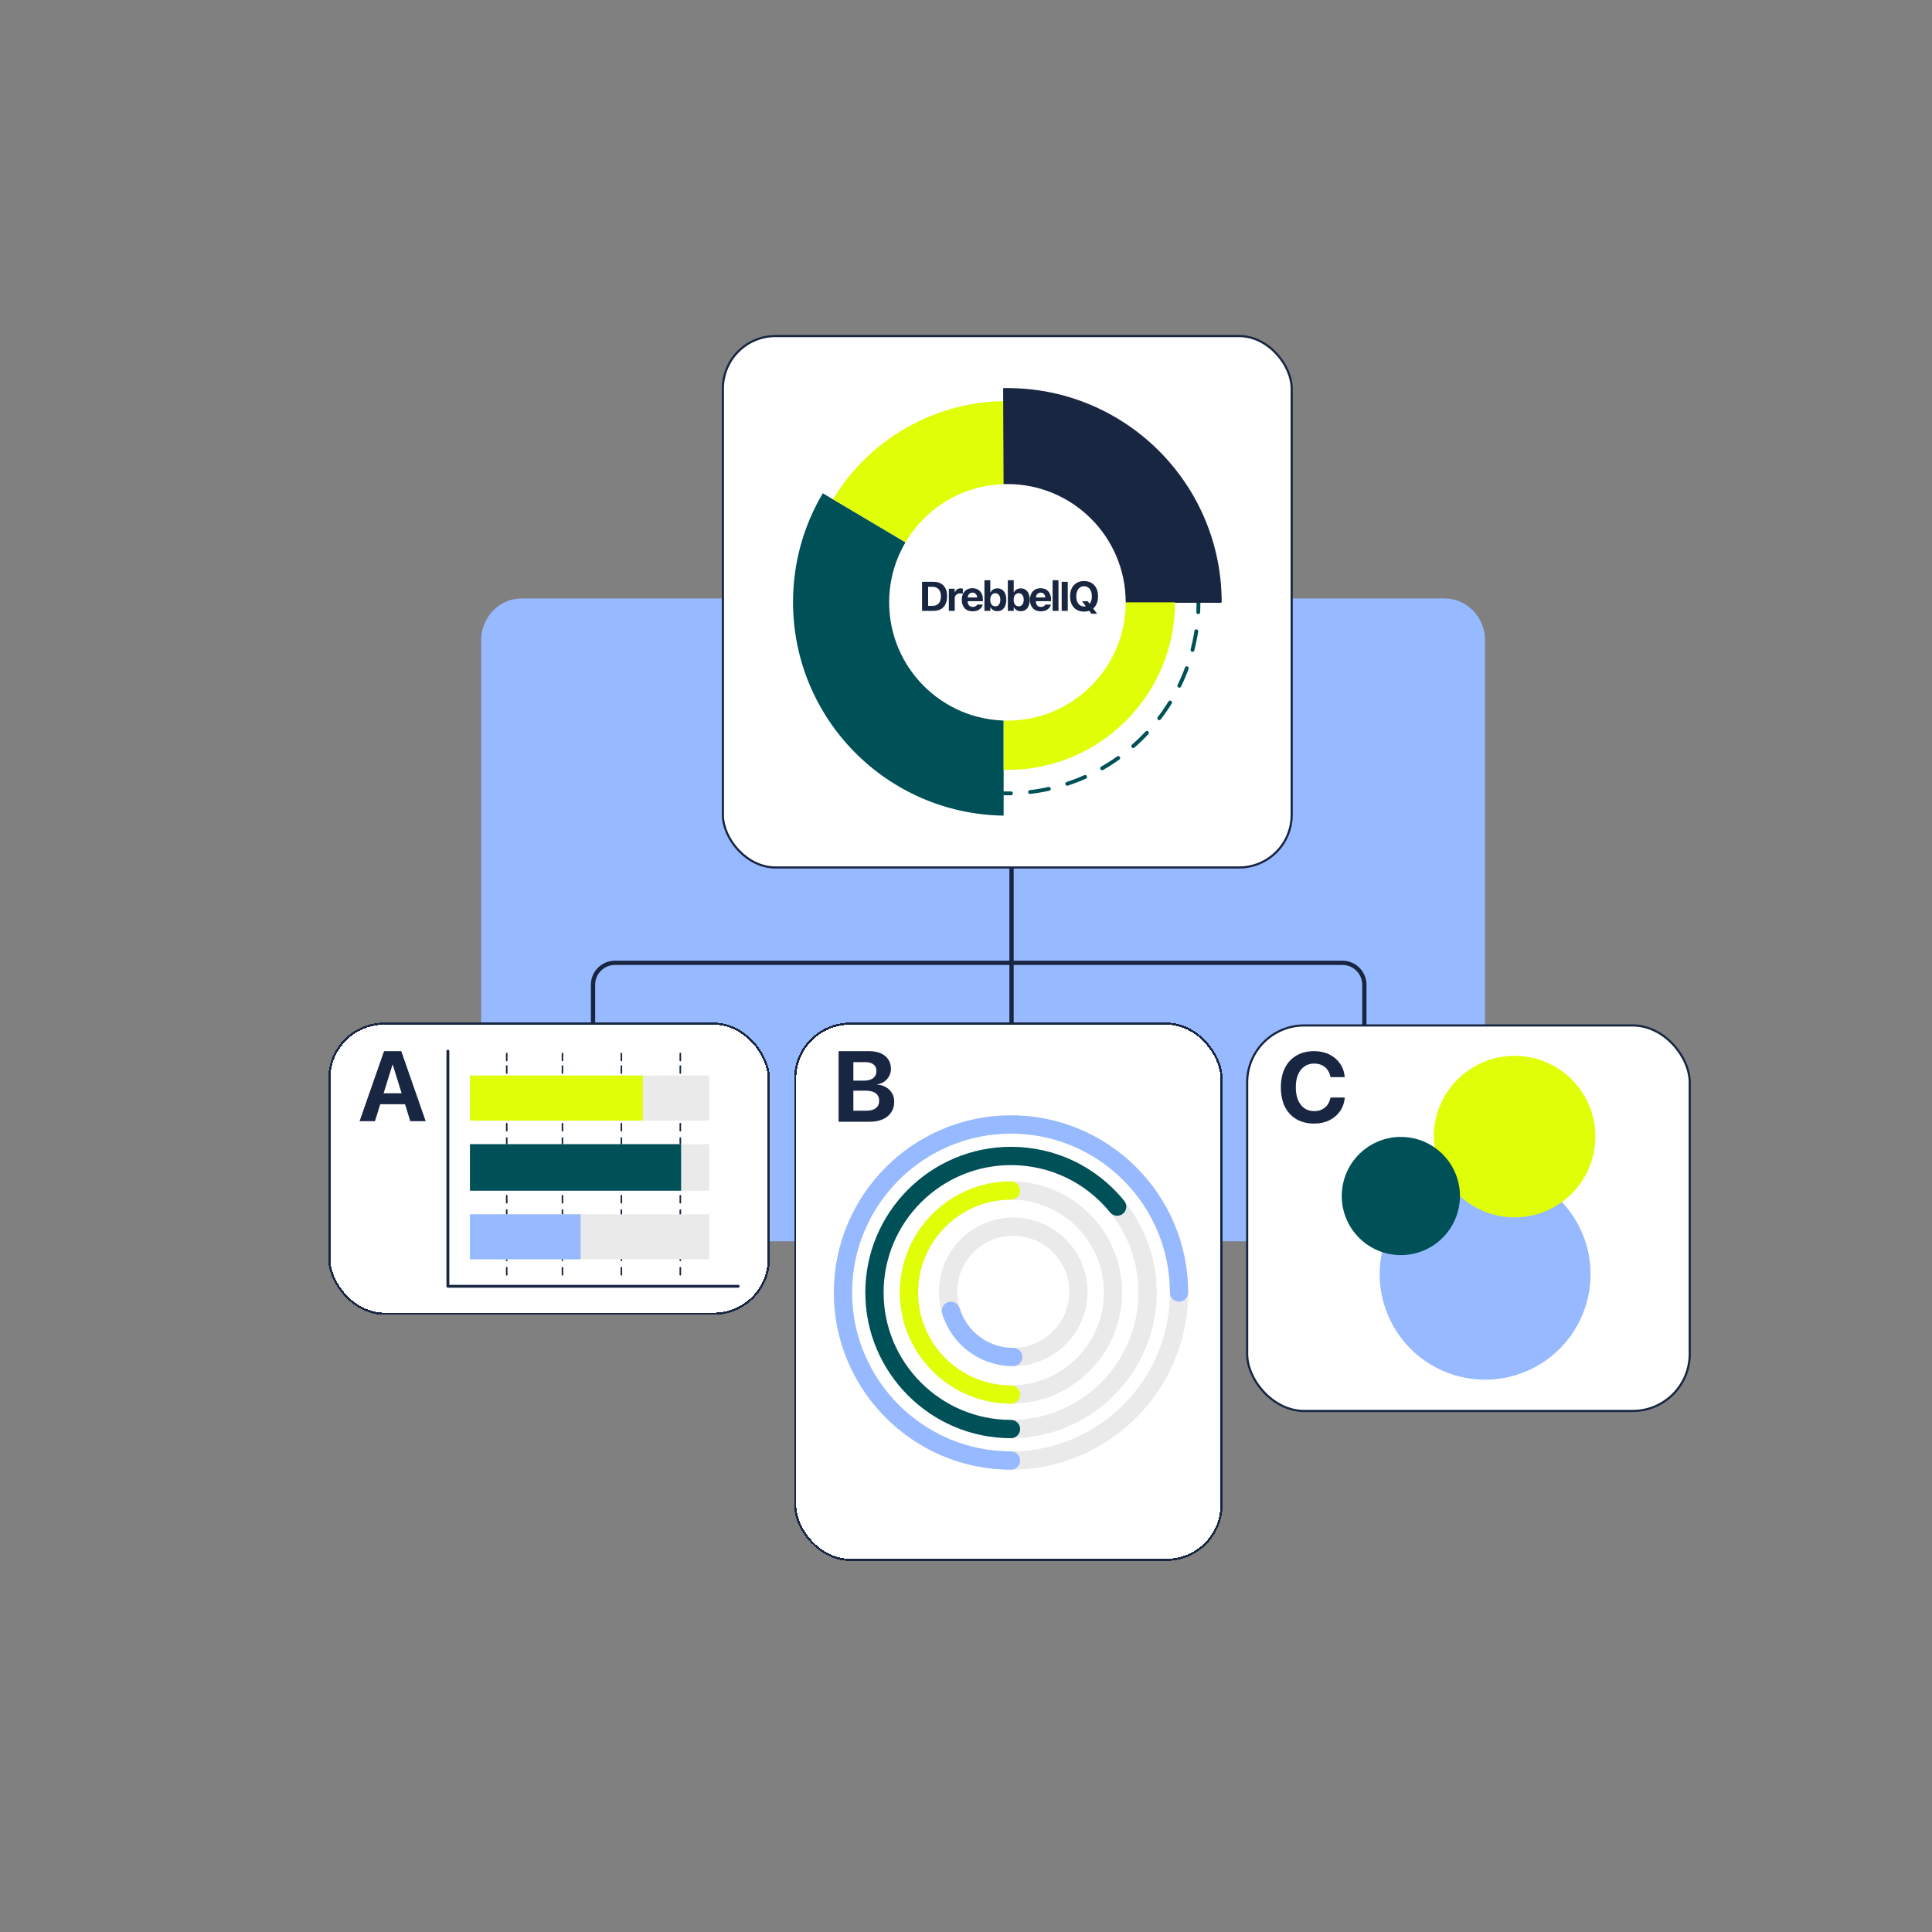 <?xml version="1.0" encoding="UTF-8"?>
<svg id="_02_Let_AI_make_the_tough_calls" data-name="02_Let AI make
 the tough calls" xmlns="http://www.w3.org/2000/svg" viewBox="0 0 1920 1920">
  <rect x="0" y="0" width="1920" height="1920" fill="#808080" stroke="none"/>
  <defs>
    <style>
      .cls-1, .cls-2 {
        fill: #182641;
      }

      .cls-3 {
        stroke-miterlimit: 10;
        stroke-width: 2.13px;
      }

      .cls-3, .cls-4, .cls-5, .cls-2 {
        stroke: #182641;
      }

      .cls-3, .cls-6 {
        fill: #fff;
      }

      .cls-7 {
        fill: #eaeaea;
      }

      .cls-8 {
        fill: #97b9ff;
      }

      .cls-4 {
        stroke-width: 4.25px;
      }

      .cls-4, .cls-5 {
        fill: none;
      }

      .cls-9 {
        fill: #97b9ff;
      }

      .cls-10 {
        fill: #e0fe07;
      }

      .cls-11 {
        fill: #005057;
      }

      .cls-12 {
        fill: #e0fe07;
      }

      .cls-5 {
        stroke-linecap: round;
        stroke-linejoin: round;
        stroke-width: 2.83px;
      }

      .cls-13 {
        fill: #182641;
      }
    </style>
  </defs>
  <g id="v04-3" data-name="v04">
    <path class="cls-9" d="M1435.65,594.75h-917.3c-22.18,0-40.16,18.59-40.16,41.53v555.74c0,22.93,17.98,41.53,40.16,41.53h917.3c22.18,0,40.16-18.59,40.16-41.52v-555.74c0-22.93-17.98-41.53-40.16-41.53Z"/>
    <path class="cls-4" d="M589.34,1031.33v-52.68c0-12.05,9.77-21.81,21.81-21.81h394.11M1005.26,956.84v120.5-328.64,208.14ZM1005.26,956.84h328.81c12.05,0,21.81,9.77,21.81,21.81v108.55"/>
    <rect class="cls-3" x="718.41" y="333.97" width="565.24" height="528.11" rx="52.22" ry="52.22"/>
    <path class="cls-11" d="M1001.01,790.34c-5.13,0-10.33-.21-15.44-.63-1.05-.08-1.83-1-1.74-2.04.08-1.05,1.01-1.79,2.04-1.74,6.23.52,12.51.69,18.79.58,1.01-.1,1.91.81,1.93,1.87.02,1.04-.82,1.91-1.86,1.95-1.24.03-2.48.03-3.72.03h0Z"/>
    <path class="cls-11" d="M1023.62,789.01c-.95,0-1.77-.71-1.88-1.68-.13-1.04.63-1.98,1.67-2.1,6.18-.72,12.42-1.78,18.53-3.14,1-.22,2.03.42,2.27,1.45.22,1.03-.42,2.04-1.45,2.27-6.24,1.38-12.59,2.45-18.9,3.19h-.23v.02Z"/>
    <path class="cls-8" d="M966.9,787.27c-.11,0-.22,0-.34-.03-6.29-1.14-12.58-2.62-18.67-4.39-1.01-.29-1.59-1.35-1.31-2.35.29-1.01,1.35-1.58,2.35-1.3,5.98,1.73,12.13,3.18,18.29,4.29,1.03.2,1.72,1.17,1.53,2.2-.16.91-.96,1.56-1.86,1.56l.02.02Z"/>
    <path class="cls-11" d="M1060.65,780.82c-.8,0-1.54-.52-1.8-1.3-.34-1,.21-2.08,1.21-2.4,5.93-1.96,11.84-4.23,17.53-6.77.95-.44,2.08,0,2.51.96.43.96,0,2.09-.96,2.51-5.82,2.59-11.84,4.9-17.89,6.92-.19.06-.4.1-.59.1v-.02Z"/>
    <path class="cls-8" d="M930.46,776.73c-.24,0-.48-.05-.71-.15-5.9-2.36-11.77-5.08-17.42-8.04-.93-.48-1.29-1.64-.8-2.57.48-.92,1.64-1.29,2.55-.81,5.54,2.89,11.28,5.55,17.07,7.88.96.39,1.45,1.5,1.06,2.46-.29.74-1.01,1.19-1.77,1.19l.02.03Z"/>
    <path class="cls-11" d="M1095.29,765.41c-.66,0-1.3-.34-1.66-.95-.52-.91-.21-2.08.71-2.59,5.4-3.09,10.73-6.5,15.83-10.13.85-.61,2.05-.4,2.66.44.61.85.42,2.04-.45,2.65-5.19,3.71-10.61,7.19-16.15,10.34-.29.16-.63.26-.94.26v-.02Z"/>
    <path class="cls-8" d="M896.85,759.14c-.35,0-.72-.1-1.05-.32-5.34-3.51-10.53-7.32-15.47-11.34-.82-.66-.93-1.87-.27-2.67.66-.82,1.85-.93,2.67-.27,4.84,3.92,9.94,7.67,15.17,11.11.87.58,1.13,1.75.55,2.64-.37.55-.96.85-1.59.85Z"/>
    <path class="cls-11" d="M1126.16,743.39c-.53,0-1.06-.23-1.43-.64-.69-.79-.61-1.98.18-2.67,4.68-4.1,9.23-8.49,13.51-13.08.71-.77,1.92-.82,2.69-.1.77.72.81,1.91.1,2.69-4.36,4.68-9,9.15-13.77,13.33-.35.32-.8.47-1.26.47h-.02Z"/>
    <path class="cls-8" d="M867.42,735.24c-.48,0-.96-.18-1.34-.55-4.54-4.49-8.88-9.26-12.92-14.17-.67-.8-.54-2.01.26-2.67.82-.66,2.01-.55,2.67.26,3.96,4.79,8.22,9.47,12.67,13.9.74.74.76,1.95,0,2.69-.37.37-.87.56-1.35.56v-.02Z"/>
    <path class="cls-11" d="M1152.07,715.69c-.4,0-.81-.13-1.16-.39-.84-.63-1-1.83-.35-2.65,3.78-4.95,7.37-10.17,10.66-15.49.55-.9,1.72-1.17,2.61-.63.88.55,1.17,1.72.61,2.61-3.35,5.44-7.02,10.74-10.88,15.79-.37.48-.93.74-1.51.74l.02.02Z"/>
    <path class="cls-8" d="M843.29,705.98c-.61,0-1.21-.29-1.58-.84-3.56-5.29-6.87-10.84-9.86-16.44-.5-.92-.15-2.07.79-2.57.93-.5,2.07-.14,2.57.79,2.93,5.5,6.18,10.92,9.67,16.12.58.87.35,2.06-.52,2.64-.32.21-.69.32-1.06.32l-.02-.02Z"/>
    <path class="cls-11" d="M1171.98,683.41c-.27,0-.56-.06-.82-.19-.95-.45-1.34-1.59-.89-2.54,2.74-5.6,5.21-11.42,7.37-17.29.35-.98,1.45-1.5,2.44-1.13.98.35,1.5,1.45,1.13,2.44-2.2,5.98-4.73,11.92-7.51,17.64-.32.68-1.01,1.06-1.71,1.06h-.02Z"/>
    <path class="cls-8" d="M825.45,672.51c-.74,0-1.45-.43-1.76-1.17-2.41-5.9-4.55-11.98-6.37-18.09-.31-1.01.27-2.06,1.29-2.36,1-.29,2.06.27,2.37,1.29,1.77,5.98,3.88,11.95,6.24,17.73.4.96-.06,2.09-1.03,2.48-.24.1-.48.14-.72.14h-.02Z"/>
    <path class="cls-11" d="M1185.07,647.82c-.16,0-.32-.02-.48-.06-1.01-.26-1.62-1.3-1.36-2.32,1.54-6.05,2.81-12.26,3.75-18.42.16-1.03,1.12-1.72,2.15-1.59,1.04.16,1.75,1.13,1.59,2.17-.95,6.29-2.24,12.63-3.83,18.8-.22.85-.99,1.43-1.83,1.43l.02-.02Z"/>
    <path class="cls-8" d="M814.67,636.16c-.9,0-1.69-.63-1.87-1.54-1.19-6.24-2.08-12.63-2.64-18.98-.1-1.05.67-1.96,1.72-2.06,1.04.02,1.96.68,2.06,1.72.54,6.22,1.41,12.48,2.59,18.61.2,1.03-.48,2.03-1.51,2.22-.13.03-.24.03-.35.03Z"/>
    <path class="cls-11" d="M1190.77,610.33h-.1c-1.04-.05-1.85-.95-1.8-1.99.16-3.18.24-6.37.24-9.59s-.08-6.13-.22-9.22c-.24-5.1-.71-10.23-1.35-15.25-.13-1.05.59-1.99,1.64-2.12,1.05-.08,2,.6,2.13,1.64.66,5.13,1.13,10.36,1.38,15.55.14,3.15.22,6.29.22,9.41s-.08,6.53-.24,9.78c-.05,1.01-.89,1.8-1.9,1.8v-.02Z"/>
    <path class="cls-8" d="M811.31,598.38h-.02c-1.05,0-1.88-.87-1.88-1.91.07-6.39.45-12.82,1.16-19.14.11-1.05,1.08-1.75,2.09-1.69,1.05.11,1.81,1.06,1.68,2.09-.68,6.19-1.06,12.5-1.13,18.75,0,1.05-.85,1.88-1.9,1.88v.02Z"/>
    <path class="cls-8" d="M815.48,560.69c-.13,0-.27,0-.4-.05-1.03-.23-1.69-1.22-1.46-2.25,1.34-6.22,2.99-12.47,4.94-18.53.32-1,1.4-1.54,2.4-1.22,1,.32,1.54,1.4,1.22,2.38-1.91,5.95-3.54,12.06-4.84,18.16-.19.9-.98,1.5-1.85,1.5v.02Z"/>
    <path class="cls-8" d="M1186.04,557.25c-.87,0-1.64-.6-1.85-1.46-1.42-6.1-3.17-12.18-5.18-18.06-.34-1,.2-2.07,1.19-2.41.98-.34,2.07.19,2.41,1.19,2.06,6.02,3.83,12.21,5.27,18.43.24,1.01-.4,2.04-1.41,2.28-.15.03-.29.05-.44.05v-.02Z"/>
    <path class="cls-8" d="M827.09,524.6c-.25,0-.51-.05-.75-.16-.96-.42-1.4-1.54-.98-2.51,2.54-5.82,5.42-11.6,8.54-17.16.52-.92,1.67-1.25,2.59-.72.91.51,1.24,1.67.72,2.59-3.07,5.47-5.89,11.13-8.38,16.82-.3.71-1.01,1.14-1.74,1.14Z"/>
    <path class="cls-8" d="M1173.78,521.37c-.72,0-1.4-.42-1.72-1.11-2.62-5.69-5.54-11.29-8.69-16.66-.53-.9-.22-2.07.68-2.61.91-.51,2.08-.23,2.6.68,3.22,5.47,6.19,11.19,8.86,17,.44.95.02,2.07-.93,2.53-.26.11-.53.18-.79.18h-.02Z"/>
    <path class="cls-11" d="M997.4,596.92v213.63c-115.87-1.59-209.3-95.96-209.3-212.21,0-39.49,10.79-76.48,29.61-108.12l179.69,106.7Z"/>
    <path class="cls-10" d="M997.4,398.66v198.14l-169.56-100.69c34.53-57.34,97.97-96.46,169.56-97.45Z"/>
    <path class="cls-2" d="M1213.59,598.57c0-117.3-95.11-212.39-212.41-212.39-.69,0-3.07.05-3.76.05l.85,212.33h215.32v.02Z"/>
    <path class="cls-10" d="M1167.7,598.58h-170.28v166.54c.98.02,2.8,0,3.76,0,91.97,0,166.52-74.55,166.52-166.52v-.02Z"/>
    <path class="cls-6" d="M1001.17,716.14c64.92,0,117.54-52.63,117.54-117.54s-52.62-117.54-117.54-117.54-117.54,52.63-117.54,117.54,52.62,117.54,117.54,117.54Z"/>
    <path class="cls-1" d="M916.32,607.06v-28.85h11.36c2.87,0,5.3.56,7.32,1.68,2.01,1.11,3.55,2.72,4.62,4.84,1.06,2.12,1.6,4.69,1.6,7.7v.04c0,3.11-.53,5.74-1.6,7.92-1.05,2.17-2.59,3.83-4.6,4.98-2.01,1.13-4.46,1.7-7.34,1.7h-11.36ZM922.36,602.08h4.36c1.79,0,3.3-.37,4.54-1.1,1.24-.73,2.18-1.81,2.82-3.22.65-1.43.98-3.16.98-5.2v-.04c0-1.99-.33-3.67-1-5.06-.65-1.4-1.61-2.46-2.86-3.18-1.24-.73-2.73-1.1-4.48-1.1h-4.36v18.89ZM942.96,607.06v-22.01h5.84v3.42h.36c.36-1.2,1.02-2.13,1.98-2.78.96-.67,2.15-1,3.58-1,.4,0,.79.03,1.16.08.39.05.72.12,1.02.2v5.1c-.44-.11-.89-.19-1.34-.24-.44-.07-.89-.1-1.34-.1-1.11,0-2.07.21-2.88.62-.82.4-1.44.97-1.88,1.72-.44.75-.66,1.64-.66,2.68v12.32h-5.84ZM966.58,607.52c-2.23,0-4.14-.46-5.76-1.38-1.6-.93-2.83-2.25-3.7-3.96-.87-1.71-1.3-3.74-1.3-6.1v-.02c0-2.33.43-4.36,1.28-6.08.87-1.72,2.08-3.05,3.66-4,1.59-.95,3.45-1.42,5.58-1.42s4,.46,5.56,1.38c1.56.92,2.76,2.21,3.6,3.86s1.26,3.59,1.26,5.82v1.82h-18.01v-3.66h15.21l-2.74,3.46v-2.34c0-1.32-.21-2.42-.62-3.3-.4-.88-.96-1.54-1.68-1.98-.71-.45-1.53-.68-2.48-.68s-1.77.23-2.5.7c-.72.45-1.29,1.13-1.72,2.02-.41.88-.62,1.96-.62,3.24v2.36c0,1.24.21,2.3.62,3.18.42.88,1,1.55,1.76,2.02.76.47,1.67.7,2.72.7.85,0,1.58-.13,2.18-.38.6-.25,1.08-.55,1.44-.88.37-.35.63-.66.76-.94l.06-.12h5.44l-.04.2c-.17.69-.49,1.42-.94,2.18-.45.75-1.08,1.45-1.88,2.1-.79.65-1.78,1.19-2.96,1.6-1.17.4-2.57.6-4.18.6ZM991.12,607.4c-1.04,0-1.99-.15-2.84-.44-.85-.31-1.6-.74-2.24-1.3-.62-.56-1.13-1.23-1.52-2.02h-.36v3.42h-5.84v-30.43h5.84v11.94h.36c.37-.81.88-1.51,1.52-2.08.65-.57,1.41-1.01,2.26-1.32.87-.32,1.8-.48,2.82-.48,1.85,0,3.44.45,4.77,1.36,1.34.91,2.36,2.21,3.08,3.9.72,1.69,1.08,3.72,1.08,6.08v.04c0,2.35-.37,4.36-1.1,6.06-.72,1.69-1.75,3-3.08,3.92-1.34.91-2.92,1.36-4.76,1.36ZM989.12,602.56c1.04,0,1.93-.26,2.66-.78.75-.52,1.32-1.27,1.72-2.24.41-.97.62-2.13.62-3.48v-.04c0-1.35-.21-2.5-.62-3.46-.4-.97-.97-1.72-1.72-2.24-.73-.53-1.62-.8-2.66-.8s-1.9.27-2.66.8c-.74.52-1.32,1.27-1.74,2.24-.41.96-.62,2.12-.62,3.48v.04c0,1.33.2,2.49.6,3.46.42.97.99,1.72,1.74,2.24.76.52,1.65.78,2.68.78ZM1014.38,607.4c-1.04,0-1.99-.15-2.84-.44-.85-.31-1.6-.74-2.24-1.3-.63-.56-1.13-1.23-1.52-2.02h-.36v3.42h-5.84v-30.43h5.84v11.94h.36c.37-.81.88-1.51,1.52-2.08.65-.57,1.41-1.01,2.26-1.32.87-.32,1.8-.48,2.82-.48,1.85,0,3.44.45,4.78,1.36,1.33.91,2.36,2.21,3.08,3.9.72,1.69,1.08,3.72,1.08,6.08v.04c0,2.35-.37,4.36-1.1,6.06-.72,1.69-1.74,3-3.08,3.92-1.33.91-2.92,1.36-4.76,1.36ZM1012.37,602.56c1.04,0,1.93-.26,2.66-.78.74-.52,1.32-1.27,1.72-2.24.41-.97.62-2.13.62-3.48v-.04c0-1.35-.21-2.5-.62-3.46-.4-.97-.97-1.72-1.72-2.24-.74-.53-1.62-.8-2.66-.8s-1.9.27-2.66.8c-.75.52-1.33,1.27-1.74,2.24-.42.96-.62,2.12-.62,3.48v.04c0,1.33.2,2.49.6,3.46.41.97.99,1.72,1.74,2.24.76.52,1.66.78,2.68.78ZM1034.32,607.52c-2.23,0-4.15-.46-5.76-1.38-1.6-.93-2.83-2.25-3.7-3.96-.87-1.71-1.3-3.74-1.3-6.1v-.02c0-2.33.43-4.36,1.28-6.08.87-1.72,2.08-3.05,3.66-4,1.58-.95,3.44-1.42,5.58-1.42s4,.46,5.56,1.38c1.56.92,2.76,2.21,3.6,3.86.84,1.65,1.26,3.59,1.26,5.82v1.82h-18.01v-3.66h15.21l-2.74,3.46v-2.34c0-1.32-.21-2.42-.62-3.3-.4-.88-.96-1.54-1.68-1.98-.71-.45-1.53-.68-2.48-.68s-1.77.23-2.5.7c-.72.45-1.29,1.13-1.72,2.02-.42.88-.62,1.96-.62,3.24v2.36c0,1.24.21,2.3.62,3.18.41.88,1,1.55,1.76,2.02.76.47,1.66.7,2.72.7.85,0,1.58-.13,2.18-.38.6-.25,1.08-.55,1.44-.88.37-.35.63-.66.76-.94l.06-.12h5.44l-.04.2c-.17.69-.49,1.42-.94,2.18-.45.75-1.08,1.45-1.88,2.1-.79.65-1.78,1.19-2.96,1.6-1.17.4-2.57.6-4.18.6ZM1046.06,607.06v-30.43h5.84v30.43h-5.84ZM1055.1,607.06v-28.85h6.03v28.85h-6.03ZM1077.34,607.8c-2.85,0-5.32-.61-7.4-1.84-2.08-1.24-3.68-2.99-4.82-5.26-1.12-2.27-1.68-4.95-1.68-8.06v-.04c0-3.12.57-5.8,1.7-8.06,1.15-2.27,2.76-4.01,4.84-5.24,2.08-1.23,4.53-1.84,7.36-1.84s5.29.61,7.36,1.84c2.08,1.23,3.68,2.97,4.82,5.24,1.13,2.27,1.7,4.95,1.7,8.06v.04c0,3.11-.57,5.79-1.7,8.06-1.12,2.27-2.72,4.02-4.8,5.26-2.08,1.23-4.54,1.84-7.38,1.84ZM1077.34,602.68c1.56,0,2.92-.41,4.08-1.24,1.16-.83,2.05-1.99,2.68-3.5.64-1.51.96-3.27.96-5.3v-.04c0-2.04-.32-3.81-.96-5.3-.63-1.51-1.52-2.67-2.68-3.48-1.16-.83-2.52-1.24-4.08-1.24s-2.92.41-4.08,1.24c-1.16.81-2.06,1.97-2.7,3.48-.64,1.49-.96,3.26-.96,5.3v.04c0,2.03.32,3.79.94,5.3.64,1.51,1.53,2.67,2.68,3.5,1.16.83,2.53,1.24,4.12,1.24ZM1084.66,609.92l-9.27-12.36h5.62l9.27,12.36h-5.62Z"/>
    <rect class="cls-3" x="790.24" y="1017.31" width="423.67" height="532.86" rx="54.6" ry="54.6" shape-rendering="crispEdges"/>
    <rect class="cls-3" x="1239.41" y="1019.07" width="439.82" height="383.14" rx="56.68" ry="56.68"/>
    <g>
      <path class="cls-9" d="M1576.07,1297.01c16.95-55.33-14.16-113.91-69.48-130.86-55.33-16.95-113.91,14.16-130.86,69.48-16.95,55.33,14.16,113.91,69.48,130.86,55.32,16.95,113.91-14.16,130.86-69.48Z"/>
      <path class="cls-12" d="M1558.31,1189.73c33.24-29.34,36.41-80.07,7.08-113.32-29.34-33.25-80.07-36.42-113.32-7.08-33.25,29.34-36.42,80.07-7.08,113.32,29.34,33.24,80.07,36.41,113.32,7.08Z"/>
      <path class="cls-11" d="M1388.49,1247.2c32.37,2.02,60.25-22.58,62.27-54.95,2.02-32.37-22.58-60.25-54.95-62.27s-60.25,22.58-62.27,54.95c-2.02,32.37,22.58,60.25,54.95,62.27Z"/>
    </g>
    <rect class="cls-3" x="327.26" y="1017.31" width="436.77" height="288.27" rx="54.6" ry="54.6" shape-rendering="crispEdges"/>
    <path class="cls-13" d="M558.96,1267.64c-.44,0-.78-.31-.78-.7v-7.17c0-.39.35-.7.78-.7s.78.31.78.7v7.17c0,.39-.35.7-.78.7ZM558.96,1253.32c-.44,0-.78-.31-.78-.7v-7.16c0-.39.35-.7.78-.7s.78.31.78.7v7.16c0,.39-.35.7-.78.7ZM558.96,1239c-.44,0-.78-.31-.78-.7v-7.16c0-.39.35-.7.78-.7s.78.31.78.7v7.16c0,.39-.35.7-.78.7ZM558.96,1224.69c-.44,0-.78-.31-.78-.7v-7.16c0-.39.35-.7.78-.7s.78.31.78.7v7.16c0,.39-.35.7-.78.7ZM558.96,1210.36c-.44,0-.78-.31-.78-.7v-7.15c0-.39.35-.7.78-.7s.78.31.78.7v7.15c0,.39-.35.7-.78.7ZM558.96,1196.05c-.44,0-.78-.31-.78-.7v-7.16c0-.39.35-.7.78-.7s.78.31.78.7v7.16c0,.39-.35.7-.78.7ZM558.96,1181.73c-.44,0-.78-.31-.78-.7v-7.16c0-.39.35-.7.78-.7s.78.31.78.7v7.16c0,.39-.35.7-.78.7ZM558.96,1167.41c-.44,0-.78-.31-.78-.7v-7.17c0-.39.35-.7.78-.7s.78.31.78.7v7.17c0,.39-.35.7-.78.7ZM558.96,1153.09c-.44,0-.78-.31-.78-.7v-7.16c0-.39.35-.7.78-.7s.78.31.78.7v7.16c0,.39-.35.7-.78.7ZM558.96,1138.77c-.44,0-.78-.31-.78-.7v-7.16c0-.39.35-.7.78-.7s.78.31.78.7v7.16c0,.39-.35.7-.78.7ZM558.96,1124.46c-.44,0-.78-.31-.78-.7v-7.17c0-.39.35-.7.78-.7s.78.31.78.7v7.17c0,.39-.35.7-.78.7ZM558.96,1110.13c-.44,0-.78-.31-.78-.7v-7.15c0-.39.35-.7.78-.7s.78.31.78.7v7.15c0,.39-.35.7-.78.7ZM558.96,1095.82c-.44,0-.78-.31-.78-.7v-7.17c0-.39.35-.7.78-.7s.78.31.78.7v7.17c0,.39-.35.7-.78.7ZM558.96,1081.5c-.44,0-.78-.31-.78-.7v-7.16c0-.39.35-.7.78-.7s.78.31.78.7v7.16c0,.39-.35.7-.78.7ZM558.96,1067.18c-.44,0-.78-.31-.78-.7v-7.16c0-.39.35-.7.78-.7s.78.31.78.7v7.16c0,.39-.35.7-.78.7ZM558.96,1054.73c-.44,0-.78-.31-.78-.7v-7.16c0-.39.35-.7.78-.7s.78.31.78.7v7.16c0,.39-.35.7-.78.7Z"/>
    <path class="cls-13" d="M503.57,1267.64c-.44,0-.78-.31-.78-.7v-7.17c0-.39.35-.7.78-.7s.78.31.78.7v7.17c0,.39-.35.7-.78.7ZM503.57,1253.32c-.44,0-.78-.31-.78-.7v-7.16c0-.39.35-.7.78-.7s.78.31.78.7v7.16c0,.39-.35.7-.78.7ZM503.57,1239c-.44,0-.78-.31-.78-.7v-7.16c0-.39.35-.7.78-.7s.78.31.78.7v7.16c0,.39-.35.7-.78.7ZM503.57,1224.69c-.44,0-.78-.31-.78-.7v-7.16c0-.39.35-.7.78-.7s.78.31.78.7v7.16c0,.39-.35.7-.78.7ZM503.57,1210.36c-.44,0-.78-.31-.78-.7v-7.15c0-.39.35-.7.78-.7s.78.31.78.7v7.15c0,.39-.35.7-.78.7ZM503.57,1196.05c-.44,0-.78-.31-.78-.7v-7.16c0-.39.35-.7.78-.7s.78.31.78.7v7.16c0,.39-.35.7-.78.7ZM503.57,1181.73c-.44,0-.78-.31-.78-.7v-7.16c0-.39.35-.7.78-.7s.78.31.78.7v7.16c0,.39-.35.7-.78.7ZM503.57,1167.41c-.44,0-.78-.31-.78-.7v-7.17c0-.39.35-.7.78-.7s.78.31.78.7v7.17c0,.39-.35.7-.78.7ZM503.57,1153.09c-.44,0-.78-.31-.78-.7v-7.16c0-.39.35-.7.78-.7s.78.31.78.7v7.16c0,.39-.35.7-.78.7ZM503.57,1138.77c-.44,0-.78-.31-.78-.7v-7.16c0-.39.35-.7.78-.7s.78.31.78.7v7.16c0,.39-.35.7-.78.7ZM503.57,1124.46c-.44,0-.78-.31-.78-.7v-7.17c0-.39.35-.7.78-.7s.78.31.78.7v7.17c0,.39-.35.7-.78.7ZM503.57,1110.13c-.44,0-.78-.31-.78-.7v-7.15c0-.39.35-.7.78-.7s.78.31.78.7v7.15c0,.39-.35.7-.78.7ZM503.57,1095.82c-.44,0-.78-.31-.78-.7v-7.17c0-.39.35-.7.78-.7s.78.31.78.7v7.17c0,.39-.35.7-.78.7ZM503.57,1081.5c-.44,0-.78-.31-.78-.7v-7.16c0-.39.35-.7.78-.7s.78.31.78.7v7.16c0,.39-.35.7-.78.7ZM503.57,1067.18c-.44,0-.78-.31-.78-.7v-7.16c0-.39.35-.7.78-.7s.78.31.78.7v7.16c0,.39-.35.7-.78.7ZM503.57,1054.73c-.44,0-.78-.31-.78-.7v-7.16c0-.39.35-.7.78-.7s.78.31.78.7v7.16c0,.39-.35.7-.78.7Z"/>
    <path class="cls-13" d="M617.51,1267.64c-.44,0-.78-.31-.78-.7v-7.17c0-.39.35-.7.78-.7s.78.31.78.7v7.17c0,.39-.35.7-.78.7ZM617.51,1253.32c-.44,0-.78-.31-.78-.7v-7.16c0-.39.35-.7.78-.7s.78.31.78.7v7.16c0,.39-.35.7-.78.7ZM617.51,1239c-.44,0-.78-.31-.78-.7v-7.16c0-.39.35-.7.78-.7s.78.31.78.7v7.16c0,.39-.35.7-.78.7ZM617.51,1224.69c-.44,0-.78-.31-.78-.7v-7.16c0-.39.35-.7.78-.7s.78.31.78.7v7.16c0,.39-.35.7-.78.7ZM617.51,1210.36c-.44,0-.78-.31-.78-.7v-7.15c0-.39.35-.7.78-.7s.78.31.78.7v7.15c0,.39-.35.7-.78.7ZM617.51,1196.05c-.44,0-.78-.31-.78-.7v-7.16c0-.39.35-.7.78-.7s.78.31.78.7v7.16c0,.39-.35.7-.78.7ZM617.51,1181.73c-.44,0-.78-.31-.78-.7v-7.16c0-.39.35-.7.78-.7s.78.31.78.7v7.16c0,.39-.35.7-.78.7ZM617.51,1167.41c-.44,0-.78-.31-.78-.7v-7.17c0-.39.35-.7.78-.7s.78.31.78.7v7.17c0,.39-.35.7-.78.7ZM617.51,1153.09c-.44,0-.78-.31-.78-.7v-7.16c0-.39.35-.7.78-.7s.78.31.78.7v7.16c0,.39-.35.7-.78.7ZM617.51,1138.77c-.44,0-.78-.31-.78-.7v-7.16c0-.39.35-.7.78-.7s.78.31.78.7v7.16c0,.39-.35.7-.78.7ZM617.51,1124.46c-.44,0-.78-.31-.78-.7v-7.17c0-.39.35-.7.78-.7s.78.31.78.7v7.17c0,.39-.35.7-.78.7ZM617.51,1110.13c-.44,0-.78-.31-.78-.7v-7.15c0-.39.35-.7.78-.7s.78.31.78.7v7.15c0,.39-.35.7-.78.7ZM617.51,1095.82c-.44,0-.78-.31-.78-.7v-7.17c0-.39.35-.7.78-.7s.78.31.78.7v7.17c0,.39-.35.7-.78.7ZM617.51,1081.5c-.44,0-.78-.31-.78-.7v-7.16c0-.39.35-.7.78-.7s.78.31.78.7v7.16c0,.39-.35.7-.78.7ZM617.51,1067.18c-.44,0-.78-.31-.78-.7v-7.16c0-.39.35-.7.78-.7s.78.31.78.7v7.16c0,.39-.35.7-.78.7ZM617.51,1054.73c-.44,0-.78-.31-.78-.7v-7.16c0-.39.35-.7.78-.7s.78.31.78.7v7.16c0,.39-.35.7-.78.7Z"/>
    <path class="cls-13" d="M676.09,1267.64c-.44,0-.78-.31-.78-.7v-7.17c0-.39.34-.7.78-.7s.78.31.78.7v7.17c0,.39-.35.7-.78.7ZM676.09,1253.32c-.44,0-.78-.31-.78-.7v-7.16c0-.39.34-.7.78-.7s.78.31.78.7v7.16c0,.39-.35.7-.78.7ZM676.09,1239c-.44,0-.78-.31-.78-.7v-7.16c0-.39.34-.7.78-.7s.78.31.78.7v7.16c0,.39-.35.7-.78.7ZM676.09,1224.69c-.44,0-.78-.31-.78-.7v-7.16c0-.39.34-.7.78-.7s.78.31.78.7v7.16c0,.39-.35.7-.78.7ZM676.09,1210.36c-.44,0-.78-.31-.78-.7v-7.15c0-.39.34-.7.78-.7s.78.31.78.7v7.15c0,.39-.35.7-.78.7ZM676.09,1196.05c-.44,0-.78-.31-.78-.7v-7.16c0-.39.34-.7.78-.7s.78.31.78.7v7.16c0,.39-.35.7-.78.7ZM676.09,1181.73c-.44,0-.78-.31-.78-.7v-7.16c0-.39.34-.7.78-.7s.78.31.78.7v7.16c0,.39-.35.7-.78.7ZM676.09,1167.41c-.44,0-.78-.31-.78-.7v-7.17c0-.39.34-.7.78-.7s.78.31.78.7v7.17c0,.39-.35.7-.78.7ZM676.09,1153.09c-.44,0-.78-.31-.78-.7v-7.16c0-.39.34-.7.78-.7s.78.31.78.7v7.16c0,.39-.35.7-.78.7ZM676.09,1138.77c-.44,0-.78-.31-.78-.7v-7.16c0-.39.34-.7.78-.7s.78.31.78.7v7.16c0,.39-.35.7-.78.7ZM676.09,1124.46c-.44,0-.78-.31-.78-.7v-7.17c0-.39.34-.7.78-.7s.78.31.78.7v7.17c0,.39-.35.7-.78.7ZM676.09,1110.13c-.44,0-.78-.31-.78-.7v-7.15c0-.39.34-.7.78-.7s.78.31.78.7v7.15c0,.39-.35.7-.78.7ZM676.09,1095.82c-.44,0-.78-.31-.78-.7v-7.17c0-.39.34-.7.78-.7s.78.31.78.7v7.17c0,.39-.35.7-.78.7ZM676.09,1081.5c-.44,0-.78-.31-.78-.7v-7.16c0-.39.34-.7.78-.7s.78.31.78.7v7.16c0,.39-.35.7-.78.7ZM676.09,1067.18c-.44,0-.78-.31-.78-.7v-7.16c0-.39.34-.7.78-.7s.78.31.78.7v7.16c0,.39-.35.7-.78.7ZM676.09,1054.73c-.44,0-.78-.31-.78-.7v-7.16c0-.39.34-.7.78-.7s.78.31.78.7v7.16c0,.39-.35.7-.78.7Z"/>
    <path class="cls-7" d="M704.81,1068.85h-237.76v44.8h237.76v-44.8Z"/>
    <path class="cls-12" d="M638.85,1068.85h-171.8v44.8h171.8v-44.8Z"/>
    <path class="cls-7" d="M704.81,1137.06h-237.76v46.23h237.76v-46.23Z"/>
    <path class="cls-11" d="M676.87,1137.06h-209.83v46.23h209.83v-46.23Z"/>
    <path class="cls-7" d="M704.81,1206.78h-237.76v44.67h237.76v-44.67Z"/>
    <path class="cls-9" d="M576.99,1206.78h-109.95v44.67h109.95v-44.67Z"/>
    <path class="cls-13" d="M357.34,1114.23l24.31-69.6h12.83v13.51h-4.44l-17.41,56.1h-15.29ZM370.41,1097.35l3.57-10.9h32.46l3.57,10.9h-39.6ZM407.74,1114.23l-17.41-56.1v-13.51h8.44l24.26,69.6h-15.29Z"/>
    <polyline class="cls-5" points="445.1 1044.63 445.1 1278.27 733.59 1278.27"/>
    <path class="cls-13" d="M840.71,1114.76v-10.93h19.97c4.21,0,7.44-.84,9.67-2.53,2.24-1.72,3.35-4.2,3.35-7.44v-.1c0-2.14-.52-3.94-1.56-5.39-1.04-1.49-2.57-2.61-4.62-3.35-2.01-.74-4.5-1.12-7.48-1.12h-19.34v-9.96h17.59c4.15,0,7.29-.83,9.43-2.48,2.17-1.68,3.26-4.03,3.26-7.05v-.1c0-2.79-.95-4.94-2.87-6.46-1.91-1.55-4.58-2.33-8.02-2.33h-19.39v-10.89h23.18c4.44,0,8.26.71,11.47,2.14,3.21,1.42,5.69,3.47,7.43,6.12,1.75,2.62,2.62,5.73,2.62,9.33v.1c0,2.56-.6,4.94-1.8,7.14-1.17,2.17-2.77,3.99-4.81,5.44-2.04,1.42-4.36,2.32-6.95,2.67v.29c3.27.23,6.17,1.1,8.7,2.63,2.53,1.49,4.5,3.47,5.93,5.93,1.46,2.43,2.19,5.18,2.19,8.26v.1c0,4.08-.99,7.61-2.96,10.59-1.94,2.98-4.73,5.3-8.36,6.95-3.6,1.62-7.9,2.43-12.92,2.43h-23.72ZM833.38,1114.76v-70.13h14.68v70.13h-14.68Z"/>
    <path class="cls-13" d="M1306.02,1116.59c-6.78,0-12.66-1.45-17.64-4.34-4.95-2.89-8.77-7.02-11.47-12.39-2.67-5.4-4-11.82-4-19.28v-.05c0-7.49,1.35-13.9,4.05-19.23,2.7-5.37,6.52-9.48,11.47-12.34,4.95-2.89,10.81-4.34,17.59-4.34,5.62,0,10.64,1.09,15.04,3.28,4.4,2.18,7.94,5.19,10.6,9.01,2.67,3.79,4.23,8.16,4.68,13.11l.05.43h-14.17l-.19-.82c-.55-2.57-1.53-4.8-2.94-6.7-1.41-1.9-3.23-3.36-5.45-4.39-2.19-1.06-4.72-1.59-7.62-1.59-3.73,0-6.96.95-9.69,2.84-2.73,1.9-4.85,4.61-6.36,8.15-1.48,3.5-2.22,7.68-2.22,12.53v.05c0,4.88.74,9.11,2.22,12.68,1.51,3.53,3.63,6.26,6.36,8.19,2.76,1.89,5.99,2.84,9.69,2.84,2.8,0,5.29-.51,7.47-1.54,2.22-1.03,4.07-2.51,5.54-4.43,1.48-1.96,2.52-4.32,3.13-7.08l.1-.48h14.17l-.05.53c-.45,4.92-2.03,9.28-4.72,13.11-2.67,3.82-6.2,6.83-10.6,9.01-4.4,2.15-9.42,3.23-15.04,3.23Z"/>
  </g>
  <g>
    <path class="cls-7" d="M1004.71,1394.95c-60.9,0-110.45-49.55-110.45-110.45s49.55-110.45,110.45-110.45,110.45,49.55,110.45,110.45-49.55,110.45-110.45,110.45ZM1004.71,1192.18c-50.9,0-92.32,41.41-92.32,92.32s41.41,92.32,92.32,92.32,92.32-41.41,92.32-92.32-41.41-92.32-92.32-92.32Z"/>
    <path class="cls-10" d="M1004.71,1394.95c-60.9,0-110.45-49.55-110.45-110.45s49.55-110.45,110.45-110.45c5.01,0,9.07,4.06,9.07,9.07s-4.06,9.07-9.07,9.07c-50.9,0-92.32,41.41-92.32,92.32s41.41,92.32,92.32,92.32c5.01,0,9.07,4.06,9.07,9.07s-4.06,9.07-9.07,9.07Z"/>
    <path class="cls-7" d="M1004.72,1429.25c-79.82,0-144.77-64.95-144.77-144.77s64.95-144.77,144.77-144.77,144.77,64.95,144.77,144.77-64.95,144.77-144.77,144.77ZM1004.72,1157.85c-69.82,0-126.62,56.8-126.62,126.64s56.8,126.62,126.62,126.62,126.64-56.8,126.64-126.62-56.8-126.64-126.64-126.64Z"/>
    <path class="cls-11" d="M1004.72,1429.25c-79.82,0-144.77-64.95-144.77-144.77s64.95-144.77,144.77-144.77c43.88,0,84.92,19.59,112.56,53.73,3.15,3.9,2.55,9.6-1.34,12.75-3.9,3.16-9.6,2.55-12.75-1.34-24.19-29.87-60.08-47-98.47-47-69.82,0-126.62,56.8-126.62,126.64s56.8,126.62,126.62,126.62c5.01,0,9.07,4.06,9.07,9.07s-4.06,9.07-9.07,9.07h0Z"/>
    <path class="cls-7" d="M1004.72,1460.53c-97.08,0-176.05-78.98-176.05-176.05s78.98-176.05,176.05-176.05,176.05,78.98,176.05,176.05-78.98,176.05-176.05,176.05ZM1004.72,1126.56c-87.08,0-157.92,70.84-157.92,157.92s70.84,157.92,157.92,157.92,157.92-70.84,157.92-157.92-70.84-157.92-157.92-157.92Z"/>
    <path class="cls-9" d="M1004.72,1460.53c-97.08,0-176.05-78.98-176.05-176.05s78.98-176.05,176.05-176.05,176.05,78.98,176.05,176.05c0,5.01-4.06,9.07-9.07,9.07s-9.07-4.06-9.07-9.07c0-87.08-70.84-157.92-157.92-157.92s-157.92,70.84-157.92,157.92,70.84,157.92,157.92,157.92c5.01,0,9.07,4.06,9.07,9.07s-4.06,9.07-9.07,9.07Z"/>
    <path class="cls-7" d="M1006.94,1357.64c-40.72,0-73.84-33.13-73.84-73.84s33.13-73.84,73.84-73.84,73.84,33.13,73.84,73.84-33.13,73.84-73.84,73.84ZM1006.94,1228.09c-30.72,0-55.71,24.99-55.71,55.71s24.99,55.7,55.71,55.7,55.7-24.99,55.7-55.7-24.99-55.71-55.7-55.71Z"/>
    <path class="cls-9" d="M1006.94,1357.64c-32.7,0-61.08-21-70.63-52.26-1.47-4.79,1.23-9.87,6.03-11.32,4.78-1.47,9.87,1.23,11.32,6.03,7.2,23.58,28.61,39.41,53.28,39.41,5.01,0,9.07,4.06,9.07,9.07s-4.06,9.07-9.07,9.07h0Z"/>
  </g>
</svg>